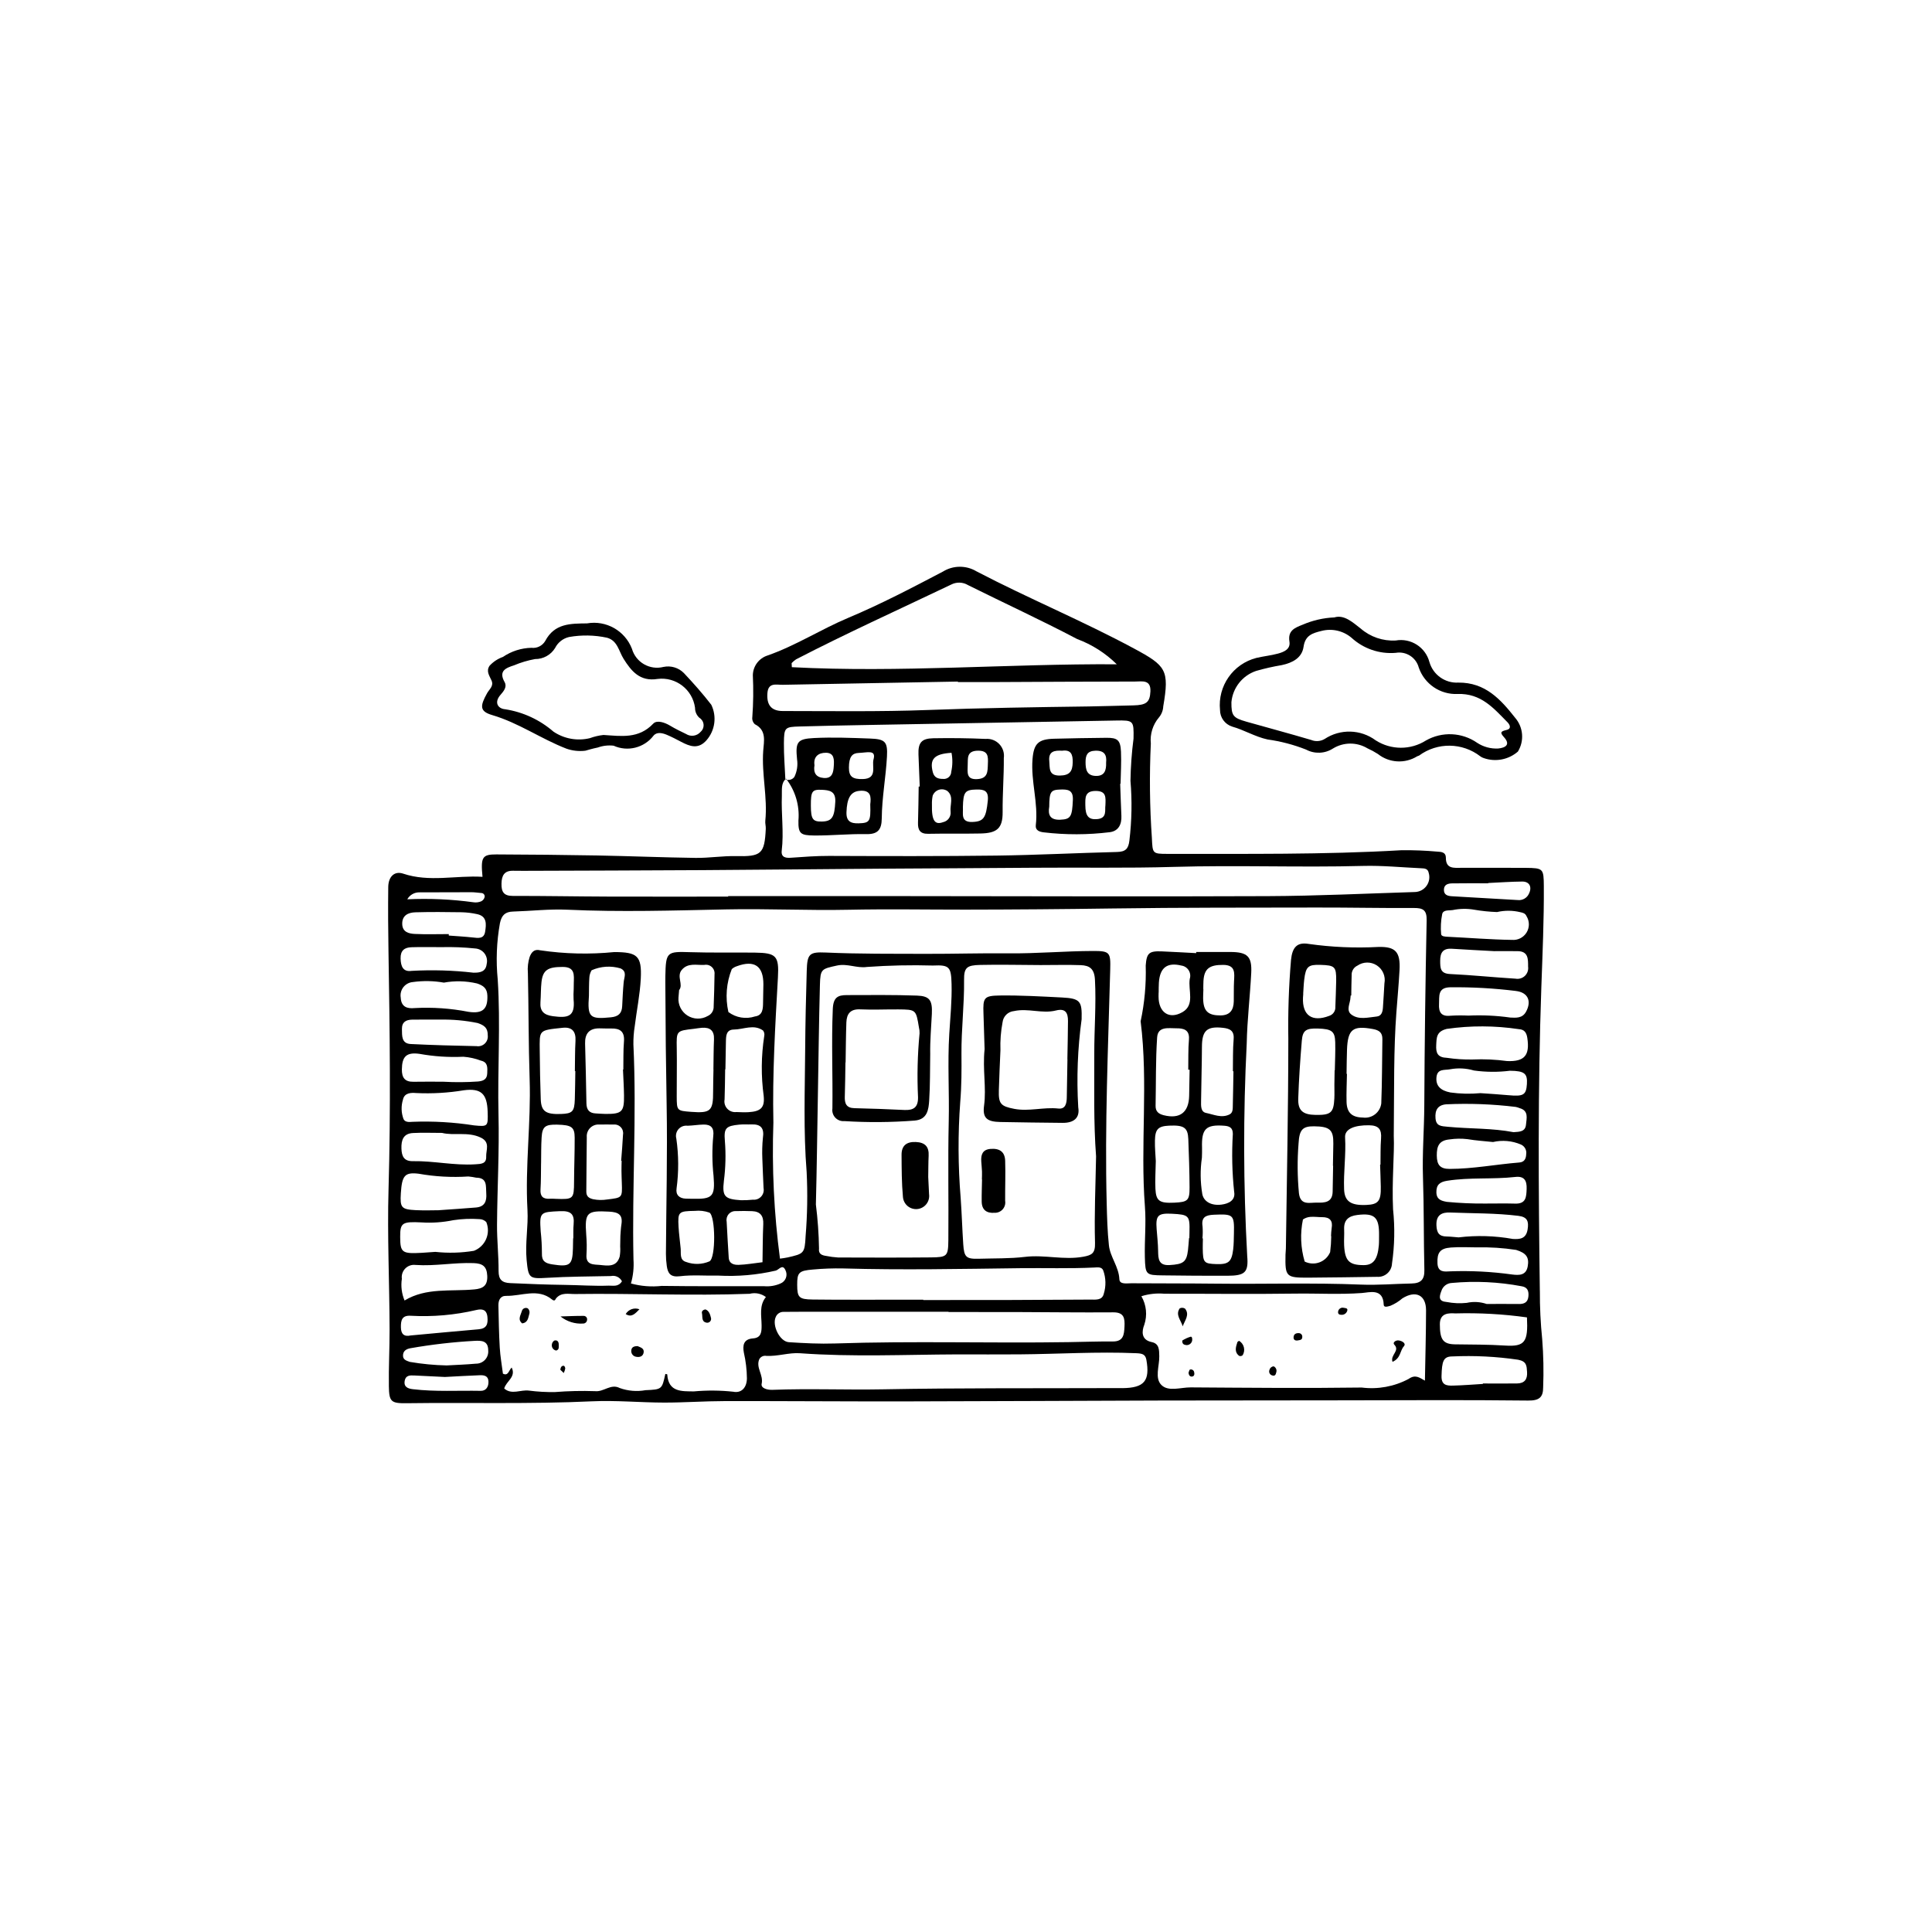 <?xml version="1.0" encoding="UTF-8"?>
<!-- Uploaded to: ICON Repo, www.svgrepo.com, Generator: ICON Repo Mixer Tools -->
<svg fill="#000000" width="800px" height="800px" version="1.1" viewBox="144 144 512 512" xmlns="http://www.w3.org/2000/svg">
 <g>
  <path d="m275.56 370.43c8.883 0.031 17.766 0.121 26.645 0.277 8.719 0.16 17.426 0.527 26.145 0.645 3.547 0.047 7.117-0.551 10.664-0.473 6.727 0.148 7.609-0.535 7.926-7.25 0.035-0.707-0.199-1.426-0.125-2.125 0.629-6.223-1.004-12.336-0.551-18.559 0.184-2.535 0.93-5.41-2.199-7.008h-0.008c-0.531-0.48-0.789-1.195-0.684-1.906 0.27-3.691 0.316-7.398 0.137-11.094 0.047-2.391 1.605-4.484 3.879-5.219 7.457-2.594 14.141-6.934 21.406-9.984 8.586-3.606 16.84-7.926 25.082-12.254 2.727-1.688 6.168-1.711 8.918-0.059 13.75 7.18 28.125 13.117 41.805 20.484 8.402 4.527 9.328 5.641 7.68 15.25l-0.004 0.004c-0.039 1.082-0.438 2.121-1.129 2.953-1.637 1.918-2.418 4.422-2.164 6.93-0.395 8.34-0.301 16.695 0.277 25.023 0.203 4.082 0.074 4.231 4.176 4.223 20.633-0.035 41.262 0.234 61.898-0.965v-0.004c3.199-0.039 6.394 0.086 9.582 0.371 1.105 0.047 2.262 0.184 2.254 1.605-0.012 3.051 2.164 2.684 4.098 2.688 5.699 0.012 11.398-0.043 17.094 0.012 4.613 0.043 4.738 0.195 4.769 4.856 0.055 8.895-0.34 17.781-0.656 26.676-0.953 26.867-0.762 53.727-0.402 80.582l0.008-0.004c-0.023 4.262 0.184 8.523 0.617 12.766 0.336 4.254 0.422 8.527 0.254 12.793 0.004 2.602-1.012 3.531-3.961 3.5-16.695-0.195-33.402-0.074-50.105-0.059-15.664 0.016-31.328 0.031-46.992 0.051-22.785 0.062-45.574 0.195-68.359 0.23-15.836 0.023-31.672-0.105-47.512-0.082-5.336 0.008-10.676 0.402-16.012 0.395-6.391-0.008-12.785-0.633-19.16-0.336-16.383 0.766-32.75 0.285-49.121 0.504-4.144 0.055-4.613-0.43-4.676-4.539-0.074-4.973 0.199-9.957 0.191-14.934-0.027-12.43-0.637-24.84-0.277-37.285 0.605-20.992 0.332-41.973-0.016-62.953-0.094-5.695-0.133-11.395-0.062-17.09 0.035-2.797 1.684-4.305 3.949-3.543 6.945 2.336 13.988 0.414 21.031 0.844-0.5-5.231-0.074-5.949 3.691-5.938zm75.641-15.582c-0.191 4.863 0.559 9.711-0.035 14.582-0.23 1.887 1.242 1.965 2.438 1.879 3.375-0.238 6.734-0.496 10.125-0.484 14.777 0.055 29.555 0.102 44.332-0.086 10.652-0.137 21.305-0.695 31.961-0.957 2.219-0.055 3.035-0.797 3.285-3.07 0.629-5.242 0.723-10.531 0.281-15.793 0.059-3.734 0.328-7.461 0.809-11.168 0.094-4.793 0-4.891-4.613-4.805-21.719 0.395-43.438 0.785-65.156 1.168-6.231 0.113-12.465 0.234-18.695 0.41-3.949 0.109-4.148 0.258-4.188 4.402-0.031 3.195 0.246 6.391 0.383 9.586l0.168-0.156c-1.375 1.266-1.031 2.902-1.098 4.492zm-45.277 127.32c-5.66 0.125-11.328 0.117-16.977 0.469-4.68 0.289-4.926 0.105-5.387-4.734-0.426-4.453 0.473-8.871 0.223-13.297-0.652-11.527 0.961-23.059 0.578-34.562-0.312-9.41-0.254-18.824-0.465-28.234h-0.004c-0.121-1.422 0.039-2.856 0.473-4.215 0.473-1.234 1.203-2.164 2.812-1.754 6.5 0.961 13.09 1.117 19.629 0.465 6.019 0.031 7.316 0.926 7.008 7.035-0.215 4.231-1.086 8.438-1.609 12.66-0.254 1.578-0.367 3.176-0.348 4.777 0.906 18.98-0.391 38.004 0.02 56.992 0.148 2.144-0.078 4.297-0.672 6.363 2.652 0.727 5.418 0.945 8.152 0.645 9.082 0.129 18.168 0.062 27.254 0.082v0.004c1.426 0.109 2.859-0.133 4.176-0.703 0.684-0.258 1.227-0.801 1.484-1.488 0.258-0.688 0.207-1.453-0.137-2.098-0.758-1.656-1.66-0.129-2.527 0.145-5.008 1.164-10.152 1.609-15.285 1.324-3.383 0.082-6.797-0.242-10.141 0.172-2.504 0.309-3.203-0.766-3.481-2.746-0.148-1.055-0.223-2.117-0.223-3.184 0.078-13.18 0.422-26.363 0.188-39.531-0.184-10.285-0.297-20.574-0.336-30.859-0.004-1.07-0.023-2.137-0.004-3.207 0.129-6.438 0.375-6.555 6.609-6.352 5.691 0.188 11.402 0.043 17.102 0.117 5.703 0.074 6.441 0.875 6.121 6.586-0.719 12.793-1.48 25.598-1.203 38.387h0.004c-0.426 12.066 0.156 24.152 1.742 36.125 0.617-0.094 1.309-0.156 1.98-0.309 4.348-0.988 4.57-1.043 4.809-5.566h-0.004c0.473-5.68 0.566-11.379 0.285-17.07-0.875-10.844-0.465-21.691-0.391-32.543 0.047-6.922 0.211-13.848 0.414-20.77 0.129-4.477 0.656-5.055 5-4.863 8.879 0.395 17.785 0.316 26.656 0.348 7.238 0.023 14.555-0.211 21.809-0.133 7.473 0.078 14.902-0.602 22.348-0.625 4.527-0.012 4.734 0.348 4.613 4.934-0.551 20.641-1.461 41.281-0.934 61.918 0.094 3.727 0.191 7.465 0.59 11.164 0.336 3.121 2.625 5.644 2.769 8.969 0.066 1.465 1.992 1.066 3.188 1.074 7.484 0.051 14.969 0.02 22.449 0.105 12.812 0.148 25.633-0.277 38.445 0.25 4.375 0.18 8.883-0.211 13.328-0.293 2.508-0.047 3.481-1.062 3.418-3.586-0.195-8.168-0.094-16.34-0.367-24.512-0.215-6.312 0.316-12.719 0.348-19.094 0.082-16.352 0.293-32.707 0.625-49.059 0.055-2.699-0.934-3.277-3.371-3.262-8.535 0.051-17.066-0.137-25.605-0.121-18.137 0.031-36.273-0.008-54.41 0.25-12.977 0.188-25.949 0.289-38.922 0.305-10.293 0.004-20.605-0.18-30.898 0.035-10.828 0.227-21.629-0.324-32.465-0.094-13.992 0.297-28.027 0.73-42.027 0.082-4.777-0.223-9.602 0.348-14.406 0.488-2.09 0.062-3.031 0.938-3.488 3.094v-0.004c-0.879 4.918-1.078 9.934-0.586 14.906 0.781 11.922-0.074 23.859 0.207 35.781 0.23 9.727-0.32 19.48-0.391 29.223-0.027 4.086 0.434 8.164 0.414 12.25-0.012 2.312 0.93 3.125 3.094 3.219 4.793 0.215 9.609 0.41 14.379 0.469 3.891 0.047 7.793 0.344 11.695 0.199 1.172-0.043 2.535 0.414 3.523-1.148l0.008 0.004c-0.539-1.074-1.734-1.648-2.906-1.398zm128.07-58.867c-0.02-6.531 0.531-13.074 0.18-19.648-0.156-2.957-1.449-3.793-3.781-3.879-3.547-0.133-7.106-0.012-10.656-0.023-5.324-0.016-10.652-0.156-15.977-0.035-3.539 0.078-4.312 0.688-4.273 4.008 0.078 6.539-0.742 13.043-0.691 19.598 0.035 4.18 0.035 8.465-0.32 12.691v-0.008c-0.629 8.488-0.59 17.016 0.113 25.5 0.293 4.066 0.406 8.148 0.68 12.219 0.23 3.394 0.723 3.961 4.129 3.856 4.086-0.125 8.23-0.016 12.25-0.496 5.199-0.625 10.262 0.906 15.426-0.035 2.297-0.418 3.191-0.914 3.117-3.668-0.215-7.633 0.145-15.289 0.281-22.934-0.68-9.043-0.449-18.105-0.477-27.145zm-50.613-41.824c32.223 0.016 64.441 0.148 96.664 0.008 12.969-0.055 25.941-0.688 38.914-1.09h0.004c1.219-0.031 2.356-0.633 3.074-1.621 0.719-0.988 0.938-2.254 0.59-3.426-0.219-1.18-1.094-1.211-1.969-1.25-5.152-0.234-10.309-0.758-15.457-0.621-16.727 0.445-33.441-0.238-50.152 0.258-12.434 0.371-24.84 0.121-37.258 0.227-13.531 0.117-27.062 0.152-40.594 0.25-15.672 0.113-31.348 0.285-47.02 0.379-15.844 0.098-31.688 0.129-47.531 0.188-0.891 0.004-1.781-0.004-2.672-0.02-2.34-0.043-3.027 1.273-3.074 3.398-0.047 2.16 0.578 3.273 2.981 3.269 8.371-0.016 16.738 0.148 25.109 0.176 10.66 0.035 21.32 0.008 31.98 0.008l0.004-0.141c15.469 0.008 30.938 0.008 46.406 0.008zm-23.164 81.738c0.488 3.871 0.766 7.766 0.832 11.664-0.191 1.445 0.766 1.793 1.898 1.957h-0.004c1.043 0.211 2.102 0.348 3.16 0.414 8.176 0.027 16.355 0.055 24.535-0.023 4.348-0.043 4.641-0.273 4.684-4.543 0.098-10.492-0.137-20.984 0.102-31.477 0.176-7.746-0.336-15.465 0.145-23.246 0.27-4.363 0.723-8.809 0.605-13.223-0.117-4.457-0.555-5.066-4.867-4.863v0.004c-5.856-0.168-11.711-0.043-17.551 0.375-2.68 0.395-5.191-0.977-7.941-0.375-4.117 0.902-4.414 0.906-4.527 5.125-0.266 9.969-0.375 19.938-0.551 29.906-0.164 9.438-0.277 18.871-0.52 28.305zm161.7 28.039c0.008-4.039-2.711-5.402-6.273-3.176-0.945 0.816-2.012 1.48-3.16 1.961-0.617 0.156-1.762 0.609-1.789-0.301-0.141-4.441-3.805-3.215-5.824-3.07-5.883 0.426-11.734 0.07-17.594 0.152-11.543 0.164-23.086 0.016-34.629 0.035l-0.004 0.004c-2.078-0.195-4.176 0.027-6.168 0.656 1.336 2.297 1.613 5.055 0.766 7.574-0.633 1.574-0.945 3.981 1.969 4.574 2.004 0.41 1.977 2.039 2.008 3.758 0.043 2.609-1.293 5.856 0.617 7.668 1.875 1.773 5.098 0.566 7.719 0.582 15.102 0.098 30.207 0.25 45.312 0.039h-0.004c4.285 0.543 8.629-0.254 12.441-2.285 1.781-1.25 2.824-0.367 4.312 0.457 0.109-6.211 0.289-12.422 0.301-18.629zm-201.09 16.969c0.285 4.742 3.84 4.477 7.109 4.512v-0.004c3.453-0.309 6.926-0.281 10.375 0.09 2.121 0.434 3.574-1.016 3.629-3.5v-0.004c-0.023-2.297-0.293-4.59-0.805-6.832-0.348-1.848-0.18-3.606 2.418-3.793 2.211-0.16 2.293-1.742 2.277-3.473-0.023-2.59-0.691-5.258 1.141-7.484l0.004-0.004c-1.223-0.926-2.805-1.246-4.293-0.863-15.445 0.574-30.871-0.148-46.309 0.062-1.723 0.023-3.578-0.516-5 1.133-0.172 0.199-0.285 0.973-1.102 0.305-3.723-3.051-8.059-0.867-12.129-0.949-1.59-0.031-2.086 1.207-2.059 2.57 0.078 3.727 0.141 7.453 0.359 11.168 0.133 2.281 0.543 4.539 0.836 6.879 1.43 0.703 1.52-0.844 2.32-1.629 1.234 2.527-1.453 3.594-1.977 5.562 1.984 1.758 4.391 0.254 6.551 0.555 2.289 0.297 4.598 0.426 6.906 0.387 3.531-0.281 7.074-0.359 10.613-0.238 2.356 0.254 4.152-2.07 6.566-0.82 2.184 0.777 4.531 0.973 6.812 0.559 4.359-0.184 4.359-0.219 5.254-4.301 0.172 0.039 0.496 0.062 0.5 0.113zm119.13-188.18c-2.984-2.945-6.562-5.227-10.496-6.688-9.512-5.004-19.293-9.504-28.922-14.293-1.367-0.828-3.066-0.879-4.484-0.137-13.723 6.555-27.578 12.816-41.094 19.809h0.004c-0.43 0.285-0.824 0.621-1.176 0.996l0.055 1.082c28.645 1.508 57.332-0.938 86.113-0.77zm-83.926 182.58c-2.938-0.215-5.945 0.867-8.969 0.699v-0.004c-0.734-0.125-1.465 0.223-1.836 0.867-0.992 2.246 1.148 4.156 0.621 6.535-0.258 1.156 1.461 1.656 2.844 1.602 9.754-0.375 19.5 0.047 29.258-0.137 20.297-0.383 40.598-0.246 60.895-0.324 0.891-0.004 1.781 0.02 2.672 0.008 5.731-0.07 7.281-1.922 6.285-7.519-0.27-1.508-1.191-1.668-2.672-1.734-10.312-0.449-20.625 0.223-30.934 0.305-5.516 0.043-11.035 0.008-16.551 0.008-13.871 0.055-27.754 0.707-41.613-0.305zm0.992-10.996c-1.777 0-3.559 0.023-5.336 0.031-0.914-0.039-1.754 0.504-2.102 1.348-1.047 2.223 1.059 6.531 3.465 6.688 4.07 0.266 8.164 0.477 12.242 0.34 20.633-0.699 41.246-0.035 61.871-0.355 3.91-0.062 7.82-0.203 11.727-0.172 2.875 0.023 3.004-1.852 3.109-3.926 0.109-2.168-0.062-3.816-2.965-3.797-8.707 0.066-17.41-0.051-26.117-0.078-5.852-0.02-11.699-0.004-17.551-0.004v-0.074h-38.344zm-5.613-166.15c-1.633 0.031-3.789-0.691-4.031 2.141-0.27 3.141 0.973 4.812 4.07 4.812 12.82 0.004 25.645 0.211 38.457-0.273 14.23-0.539 28.453-0.75 42.68-0.941 3.914-0.055 7.824-0.203 11.738-0.281 3.496-0.07 4.418-0.836 4.547-3.711 0.145-3.207-2.258-2.609-4.062-2.609-12.633 0.008-25.266 0.09-37.898 0.145-3.023 0.012-6.047 0-9.07 0l0.004-0.137c-15.477 0.281-30.953 0.566-46.434 0.855zm59.125 163.04c7.453-0.02 14.91-0.055 22.363-0.113 1.395-0.012 3.16 0.289 3.606-1.512 0.641-2.043 0.586-4.242-0.152-6.25-0.414-0.961-1.508-0.777-2.371-0.734-6.559 0.32-13.113 0.098-19.664 0.176-15.641 0.195-31.277 0.516-46.906 0.066h0.004c-2.664-0.051-5.332 0.043-7.988 0.289-3.742 0.309-4.176 0.809-4.164 4.055 0.012 3.324 0.445 3.848 4.09 3.894 7.098 0.086 14.203 0.043 21.301 0.051 2.672 0.004 5.344 0.004 8.016 0l-0.004 0.086c7.293-0.004 14.582 0.012 21.871-0.008zm-101.18-68.508c0.215-2.602-1.004-3.508-3.383-3.445-1.055 0.027-2.109-0.035-3.164-0.039-2.688-0.004-3.82 1.434-3.754 4.016 0.133 5.281 0.281 10.562 0.355 15.848 0.023 1.73 0.77 2.609 2.484 2.684 0.883 0.039 1.762 0.129 2.644 0.133 4.277 0.02 4.891-0.582 4.832-4.894-0.031-2.293-0.18-4.582-0.273-6.875l0.094-0.004c0.043-2.477-0.039-4.961 0.164-7.422zm26.664 15.371c-0.164 0.887 0.105 1.797 0.723 2.453 0.617 0.656 1.512 0.98 2.406 0.871 1.066 0.039 2.137 0.098 3.203 0.035 3.227-0.195 4.352-1.176 4.035-4.273h0.004c-0.723-5.285-0.676-10.645 0.141-15.918 0.113-0.508 0-1.039-0.316-1.453-2.461-1.742-5.144-0.289-7.734-0.254-2.004 0.027-2.07 1.605-2.106 3.07-0.059 2.488-0.09 4.981-0.133 7.469h-0.07c-0.047 2.664-0.051 5.332-0.152 8zm-39.508-15.543c0.137-2.508-0.93-3.727-3.418-3.461-6.43 0.684-6.102 0.543-6.055 6.141 0.035 4.266 0.109 8.531 0.266 12.789 0.117 3.219 1.336 4.051 5.336 3.914 3.066-0.105 3.586-0.629 3.691-3.894 0.082-2.492 0.094-4.984 0.137-7.481h-0.121c0.047-2.668 0.016-5.34 0.164-8.008zm36.703-0.398c0.098-2.309-1.023-3.223-3.207-3.066-0.707 0.051-1.406 0.191-2.113 0.273-4.691 0.535-4.629 0.531-4.547 5.164 0.074 4.25-0.023 8.504-0.008 12.754 0.016 3.789 0.047 3.801 3.809 4.09 5.188 0.395 5.859-0.238 5.836-5.387-0.008-1.949 0.062-3.902 0.094-5.852h-0.016c0.043-2.66 0.039-5.32 0.152-7.977zm210.15 5.754c4.684 0.199 6.074-1.535 5.391-6.117-0.215-1.449-0.801-2.281-2.301-2.34l0.004-0.004c-6.312-0.945-12.727-0.969-19.043-0.066-2.785 0.688-2.699 2.32-2.805 4.301-0.109 2.059 0.348 3.285 2.852 3.371 2.258 0.34 4.539 0.484 6.824 0.438 3.031-0.137 6.07 0.004 9.078 0.414zm-273.22 38.809c2.316-0.195 2.879-1.68 2.719-3.738-0.145-1.898 0.355-4.129-2.66-4.168v0.004c-0.688-0.148-1.387-0.254-2.086-0.32-4.414 0.289-8.844 0.039-13.195-0.734-3.695-0.445-4.398 0.543-4.695 5.191-0.242 3.801 0.129 4.277 3.981 4.469 2.297 0.113 4.609 0.02 5.988 0.02 3.938-0.281 6.945-0.469 9.949-0.723zm76.031-18.426c0.395-2.578-0.508-3.695-3.062-3.594-1.066 0.043-2.141-0.051-3.199 0.055-3.508 0.344-4.113 0.895-3.816 4.305 0.285 3.519 0.199 7.055-0.254 10.555-0.512 4.231 0.23 4.891 4.519 5.176h-0.004c1.066 0.016 2.133-0.031 3.191-0.141 0.816 0.078 1.621-0.23 2.172-0.84 0.555-0.609 0.785-1.441 0.629-2.246-0.125-2.481-0.211-4.965-0.324-7.781-0.082-1.828-0.031-3.664 0.145-5.484zm-76.582 29.902c1.457-0.562 2.621-1.688 3.238-3.121 0.617-1.434 0.629-3.055 0.039-4.496-0.484-0.496-1.152-0.777-1.848-0.781-2.297-0.16-4.609-0.066-6.887 0.281-2.777 0.574-5.621 0.773-8.449 0.59-5.109-0.254-5.652 0.113-5.637 3.824 0.016 4.184 0.477 4.527 5.754 4.234 1.242-0.07 2.481-0.172 3.574-0.25h-0.004c3.402 0.371 6.844 0.277 10.219-0.281zm-2.648-42.543v-0.004c-4.184 0.695-8.426 0.941-12.66 0.738-1.258-0.102-3.078-0.129-3.492 1.715h0.004c-0.531 1.691-0.484 3.512 0.137 5.176 0.406 0.875 1.5 0.816 2.371 0.734 5.469-0.211 10.941 0.105 16.352 0.949 3.672 0.367 3.688 0.254 3.574-3.613-0.141-4.699-1.668-6.297-6.285-5.699zm42.156 11.781v-0.004c0.133-0.711-0.078-1.445-0.574-1.977-0.492-0.531-1.207-0.793-1.93-0.715-1.242-0.02-2.484-0.031-3.727 0-0.91-0.086-1.809 0.238-2.461 0.879-0.648 0.645-0.98 1.539-0.906 2.449-0.086 4.793-0.055 9.582-0.125 14.375-0.02 1.332 0.668 1.82 1.832 2.09h0.004c1.211 0.242 2.457 0.262 3.676 0.066 4.027-0.484 4.031-0.434 3.894-4.398-0.035-1.062-0.082-2.125-0.09-3.191-0.008-0.887 0.027-1.773 0.043-2.664l-0.125-0.004c0.168-2.305 0.379-4.606 0.488-6.91zm14.195 14.258c-0.262 1.684 0.734 2.629 2.469 2.684 0.531 0.016 1.062 0.02 1.594 0.031 5.481 0.137 6.191-0.527 5.738-6.051v-0.004c-0.383-3.519-0.41-7.066-0.074-10.594 0.25-2.062-0.543-3.055-2.555-3.019-1.41 0.023-2.82 0.273-4.231 0.312v0.004c-0.906-0.129-1.816 0.207-2.422 0.891-0.605 0.688-0.824 1.633-0.582 2.516 0.633 4.383 0.656 8.836 0.062 13.227zm206.43 33.098c-1.688-0.094-4.156-0.207-4.152 2.859 0.008 4.012 0.793 5.289 4.016 5.336 4.418 0.062 8.82 0.035 13.242 0.32 5.324 0.344 6.144-0.965 5.828-7.457l0.004-0.004c-6.273-0.879-12.605-1.23-18.938-1.059zm-276.32-87.816c-0.992 0.082-1.906 0.578-2.516 1.363-0.609 0.789-0.863 1.797-0.691 2.781 0.121 2.516 1.785 2.934 3.648 2.754h-0.004c4.793-0.262 9.598 0.07 14.305 0.992 3.856 0.578 5.117-0.824 5.012-4.262-0.059-1.965-1.059-2.707-2.785-3.269v0.004c-2.871-0.668-5.848-0.742-8.746-0.211-2.715-0.484-5.492-0.535-8.223-0.152zm0.035 40.008c-2.535 0.141-3.129 1.832-3.059 4.102 0.066 2.098 0.695 3.398 3.043 3.356 5.512-0.094 10.926 1.184 16.469 0.836 1.586-0.098 3.035-0.102 2.949-2.055-0.074-1.734 1.152-3.801-1.461-5.039-3.41-1.617-7.047-0.43-10.246-1.23-2.723 0-5.215-0.105-7.695 0.031zm290.79-30.598c1.512 0.062 3.211 0.246 4.195-1.57 1.504-2.777 0.52-5.102-2.719-5.477v-0.004c-5.766-0.711-11.574-1.035-17.387-0.973-3.387 0.059-2.852 2.394-2.965 4.457-0.117 2.148 0.594 3.344 3.027 3.078 1.586-0.098 3.18-0.105 4.769-0.031 3.699-0.172 7.41 0 11.078 0.516zm-274.56 72.047c2.285-0.211 3.574-0.953 3.453-3.606-0.117-2.535-1.266-3.281-3.621-3.367-5.129-0.191-10.219 0.844-15.367 0.488-1.008-0.133-2.016 0.211-2.731 0.934s-1.051 1.734-0.91 2.738c-0.297 1.945-0.047 3.934 0.715 5.746 5.738-3.469 12.195-2.352 18.461-2.934zm17.566-26.477c-0.117 1.883 0.727 2.555 2.481 2.449v-0.004c0.531-0.02 1.062-0.008 1.594 0.027 4.644 0.184 4.797 0.016 4.816-4.559 0.02-3.891 0.18-7.781 0.164-11.672-0.012-2.793-0.832-3.336-4.609-3.43-3.188-0.078-3.969 0.5-4.152 3.379-0.145 2.297-0.102 4.602-0.141 6.902l-0.008 0.004c-0.039 2.301 0 4.606-0.145 6.898zm247.51-74.141c-1.922-0.34-3.891-0.312-5.801 0.09-1.027 0.16-2.481-0.141-2.762 1.078h0.004c-0.348 1.738-0.438 3.512-0.277 5.277 0.043 0.66 1.078 0.68 1.801 0.719 5.652 0.277 11.301 0.738 16.961 0.824v-0.004c1.555 0.141 3.055-0.613 3.875-1.941 0.82-1.328 0.82-3.004-0.004-4.332-0.344-0.781-0.953-0.914-1.633-1.062-2.031-0.496-4.148-0.508-6.188-0.039-2.004-0.07-4-0.273-5.977-0.609zm11.23 125.54c2.012-0.012 2.84-1.07 2.707-3.051-0.109-1.621-0.098-2.809-2.387-3.242h-0.004c-5.766-0.848-11.598-1.137-17.418-0.871-2.379 0.008-2.754 1.25-2.859 5.195-0.066 2.426 1.367 2.574 3.016 2.535 2.648-0.062 5.293-0.285 7.938-0.441l0.008-0.121c3 0.004 6 0.02 8.996-0.004zm-13.082-64.746c-1.578-0.184-3.172-0.164-4.746 0.07-2.801 0.258-3.414 1.785-3.387 4.301 0.027 2.461 0.895 3.519 3.406 3.516 6.199-0.012 12.305-1.207 18.461-1.699 1.305-0.105 1.785-0.957 1.824-2.176v-0.004c0.184-1.078-0.395-2.144-1.398-2.586-2.332-0.996-4.918-1.23-7.391-0.664-2.203-0.234-4.508-0.375-6.769-0.758zm-4.129-50.457c-2.324-0.152-3.113 0.984-3.106 3.176 0.008 1.906 0 3.394 2.606 3.519 5.797 0.277 11.574 0.875 17.371 1.234h-0.004c0.902 0.164 1.824-0.117 2.484-0.75 0.656-0.637 0.969-1.551 0.84-2.457 0-2 0.07-4.055-2.769-4.086-1.941-0.023-3.883-0.004-6.246-0.004-3.449-0.191-7.316-0.383-11.176-0.633zm-0.312 79.18c-2.867 0.223-3.641 1.379-3.512 4.191 0.113 2.453 1.867 2.191 3.418 2.117v-0.004c5.469-0.195 10.941 0.086 16.363 0.84 1.867 0.234 3.691 0.262 4.129-2.125 0.438-2.402-0.359-3.547-3.043-4.383v-0.004c-3.445-0.531-6.934-0.758-10.418-0.676-1.996 0-4.477-0.148-6.938 0.039zm19.949-32.586c0.152-1.68 0.766-3.688-1.711-4.363v-0.004c-0.328-0.133-0.664-0.238-1.012-0.312-6.109-0.746-12.27-0.977-18.418-0.691-2.293 0.188-3.004 1.594-2.844 3.672 0.164 2.137 1.484 2.109 3.297 2.285 5.816 0.562 11.711 0.328 17.379 1.426 1.527-0.105 3.133-0.066 3.309-2.016zm-3.512 30.309c1.852 0.113 3.527-0.004 3.934-2.5 0.352-2.156-0.043-3.328-2.453-3.625-5.988-0.742-12.027-0.637-18.043-0.879-2.141-0.086-3.769 0.559-3.664 3.383 0.078 2.008 0.711 2.953 2.711 2.973 0.887 0.008 1.773 0.125 3.176 0.234l0.004-0.004c4.773-0.57 9.605-0.43 14.336 0.418zm-274.25-41.723c1.398-0.133 2.426-0.531 2.477-2.164 0.043-1.438 0.254-2.93-1.668-3.367h-0.004c-1.492-0.57-3.059-0.914-4.648-1.031-3.898 0.184-7.801-0.074-11.641-0.766-3.519-0.492-4.621 0.781-4.66 4.113-0.023 2.18 0.77 3.332 3.074 3.285 2.668-0.055 5.34-0.012 8.008-0.012v0.004c3.019 0.168 6.047 0.148 9.062-0.062zm274.91 32.359c2.875 0.078 2.941-1.762 3.019-3.887 0.086-2.219-0.629-3.445-2.984-3.18-6.012 0.68-12.07 0.055-18.082 1.012-1.902 0.301-2.898 1.043-2.852 3.074 0.043 1.91 1.312 2.254 2.785 2.519h-0.004c3.363 0.324 6.738 0.469 10.117 0.445 2.668 0 5.336-0.059 8 0.016zm-1.789-28.73c3.938 0.375 4.691-0.055 4.879-2.945 0.18-2.766-0.59-3.504-4.477-3.535l-0.004-0.004c-3.172 0.398-6.383 0.375-9.551-0.062-2.051-0.605-4.219-0.715-6.32-0.324-1.5 0.293-3.41-0.234-3.621 2.164-0.195 2.219 1.086 3.477 3.668 3.977v0.004c2.648 0.367 5.332 0.43 7.996 0.18 2.477 0.18 4.957 0.312 7.426 0.547zm-290.55-20.023c-1.613 0.027-2.731 0.625-2.699 2.512 0.031 1.801-0.129 3.824 2.34 3.949 5.793 0.289 11.598 0.445 17.398 0.559v-0.004c0.809 0.141 1.633-0.113 2.223-0.676 0.594-0.566 0.883-1.379 0.781-2.191 0.023-1.961-0.91-2.644-2.656-3.246-3.25-0.668-6.566-0.977-9.887-0.914-2.902 0-5.199-0.027-7.5 0.012zm-0.195-19.188c-1.805 0.059-2.906 0.84-2.859 2.957 0.047 2.098 0.637 3.648 2.965 3.301 5.449-0.301 10.914-0.141 16.34 0.484 1.719 0.031 3.273-0.223 3.508-2.301 0.234-0.957 0.031-1.969-0.551-2.766-0.586-0.793-1.492-1.285-2.477-1.348-2.984-0.309-5.984-0.426-8.984-0.352-2.648 0-5.297-0.062-7.941 0.023zm16.234-2.59c1.461 0.16 3.008 0.445 3.312-1.543 0.297-1.93 0.543-4.066-2.109-4.637-1.375-0.305-2.777-0.473-4.184-0.504-4.062-0.062-8.129-0.102-12.191 0.016-1.891 0.055-3.559 0.797-3.488 3.137 0.066 2.106 1.754 2.523 3.344 2.598 2.992 0.141 5.996 0.039 8.996 0.039l-0.008 0.387c2.113 0.164 4.227 0.273 6.328 0.508zm39.426 76.051c0.418-2.625-0.832-3.266-3.266-3.394-5.887-0.32-6.496 0.199-6.059 6.129 0.152 1.758 0.176 3.527 0.066 5.289-0.223 2.848 2.066 2.555 3.582 2.711 1.988 0.207 4.434 0.645 5.223-2.238v0.004c0.148-0.875 0.191-1.766 0.129-2.652 0.023-0.887 0.031-1.773 0.051-2.824 0.078-0.902 0.105-1.973 0.273-3.023zm15.121-60.156h0.004c-0.16 1.922 0.758 3.769 2.387 4.805 1.625 1.031 3.691 1.074 5.359 0.113 1.008-0.441 1.633-1.461 1.578-2.559 0.102-2.832 0.199-5.668 0.227-8.5 0.078-0.723-0.191-1.441-0.73-1.93-0.539-0.492-1.277-0.695-1.988-0.551-2.059 0.102-4.367-0.629-5.988 1.352-1.41 1.723 0.52 3.883-0.68 5.328-0.078 0.883-0.133 1.41-0.164 1.941zm22.504-3.473c0.012-4.867-2.387-6.516-7.019-4.809l-0.004 0.004c-0.5 0.156-0.961 0.418-1.352 0.77-1.441 3.613-1.758 7.578-0.898 11.375 2.016 1.516 4.644 1.949 7.043 1.168 2.086-0.277 2.129-2.074 2.144-3.719 0.008-1.062 0.035-2.129 0.055-3.191 0.012-0.531 0.027-1.062 0.031-1.598zm-0.031 63.555c0.098-2.188-0.777-3.363-2.969-3.449-1.418-0.055-2.84-0.066-4.258-0.012v0.004c-0.73-0.055-1.441 0.234-1.926 0.781-0.488 0.547-0.688 1.285-0.551 2.004 0.16 3.18 0.344 6.359 0.547 9.535 0.105 1.668 1.434 1.957 2.656 1.918 1.926-0.059 3.844-0.406 6.297-0.695 0.062-3.402 0.051-6.746 0.203-10.086zm-22.453 0.668c0.105 1.926 0.387 3.84 0.562 5.766 0.125 1.352-0.336 3.055 1.422 3.578v-0.004c2.008 0.75 4.227 0.699 6.199-0.148 1.73-0.875 1.621-12.027-0.008-12.93l-0.004 0.004c-1.23-0.441-2.543-0.594-3.84-0.457-4.34 0.07-4.547 0.25-4.332 4.191zm222.68 20.492c1.434 0.016 2.391-0.422 2.543-2.027 0.133-1.43-0.238-2.43-1.801-2.68h-0.004c-6.102-1.152-12.336-1.445-18.52-0.871-1.266 0.062-2.356 0.906-2.734 2.113-0.637 1.613-0.754 2.769 1.41 2.934 1.742 0.336 3.527 0.414 5.293 0.23 1.758-0.391 3.586-0.289 5.289 0.289 2.844 0 5.684-0.023 8.523 0.008zm-276.37 15.812c0.914 0.012 1.793-0.363 2.41-1.031 0.621-0.672 0.926-1.574 0.84-2.484 0-2.594-1.77-2.629-3.648-2.531-5.672 0.312-11.32 0.965-16.918 1.945-1.184 0.203-2.043 0.75-2.012 2.031 0.027 1.086 1.039 1.316 1.84 1.609l0.004-0.004c3.207 0.551 6.453 0.859 9.707 0.93 2.461-0.141 5.125-0.219 7.777-0.465zm25.883-36.93c0.262-2.734-0.754-3.617-3.617-3.488-5.262 0.238-5.453 0.215-5.109 5.356v-0.004c0.211 1.93 0.32 3.863 0.324 5.805-0.086 2.078 0.871 2.656 2.754 2.949 4.641 0.715 5.359 0.246 5.469-4.262 0.02-0.883 0.031-1.766 0.047-2.648h0.055c0.02-1.238-0.039-2.481 0.078-3.707zm9.906-54.863c1.98-0.199 2.875-1.051 2.965-2.965 0.102-2.113 0.199-4.231 0.395-6.336 0.125-1.344 0.977-2.805-0.832-3.66h0.004c-2.535-0.754-5.254-0.578-7.668 0.496-0.363 0.602-0.57 1.285-0.602 1.988-0.109 1.586-0.082 3.176-0.109 4.766-0.43 5.738 0.215 6.277 5.848 5.711zm-35.094 82.68c2.148-0.184 2.535-1.371 2.348-3.262-0.203-2.027-1.434-2.199-2.953-1.848-5.703 1.34-11.566 1.852-17.414 1.523-2.285-0.129-2.586 1.195-2.566 3.016 0.02 1.816 0.805 2.594 2.59 2.207 6-0.551 11.996-1.121 17.996-1.637zm25.23-91.707c0.047-2.144 0.398-4.324-2.949-4.32-3.875 0-5.25 0.773-5.609 4.012-0.195 1.758-0.137 3.539-0.273 5.305-0.188 2.422 0.938 3.426 3.301 3.738 3.961 0.52 5.945 0.191 5.477-4.477v-0.004c-0.039-0.887-0.031-1.773 0.031-2.656 0.004-0.535 0.012-1.066 0.023-1.598zm232.82-26.465c-1.082 0.016-2.215 0.266-2.223 1.699-0.008 1.387 1.023 1.652 2.156 1.715 5.797 0.332 11.594 0.668 17.395 1.004h-0.004c1.281 0.156 2.508-0.555 3.008-1.738 0.844-1.746 0.109-3.184-1.816-3.164-3 0.027-6.004 0.246-9.008 0.383v0.082c-3.172 0-6.34-0.035-9.512 0.02zm-275.16 130.41c-1.086-0.051-2.184-0.035-2.457 1.355-0.332 1.707 0.859 2.133 2.156 2.285 5.969 0.711 11.984 0.32 17.98 0.434 1.441 0.027 2.141-1.129 2.047-2.574-0.09-1.414-1.172-1.602-2.258-1.562-3.004 0.109-6.004 0.293-9.277 0.461-2.551-0.125-5.371-0.266-8.191-0.398zm15.762-125.4c0.699 0.105 1.414 0.016 2.062-0.262 0.453-0.227 0.777-0.641 0.895-1.133 0.047-0.258-0.023-0.523-0.188-0.727-0.164-0.203-0.41-0.324-0.672-0.332-0.875-0.062-1.75-0.211-2.625-0.211-4.578-0.008-9.16 0.004-13.738 0.035-1.355-0.047-2.621 0.664-3.285 1.844 5.859-0.273 11.734-0.012 17.551 0.785z"/>
  <path d="m504.61 310.58c2.559 2.215 5.879 3.348 9.262 3.16 4.012-0.715 7.902 1.77 8.941 5.711 0.973 3.379 4.148 5.641 7.66 5.445 7.16-0.066 11.227 4.469 15.07 9.34 2.156 2.508 2.445 6.121 0.715 8.941-2.481 2.152-5.918 2.812-9.02 1.734-0.336-0.102-0.656-0.262-0.938-0.473-4.758-3.688-11.383-3.769-16.23-0.203-0.145 0.094-0.352 0.098-0.5 0.191-3.25 2.016-7.414 1.773-10.41-0.609-0.891-0.57-1.82-1.078-2.785-1.512-2.809-1.676-6.316-1.66-9.109 0.047-2.152 1.391-4.894 1.504-7.156 0.289-3.281-1.293-6.703-2.191-10.199-2.676-3.348-0.734-6.172-2.516-9.395-3.414l0.004-0.004c-1.914-0.609-3.207-2.387-3.203-4.394-0.641-6.356 3.461-12.219 9.648-13.801 1.902-0.449 3.863-0.637 5.742-1.152 1.559-0.426 3.332-1.164 3.008-3.156-0.48-2.938 1.41-3.668 3.477-4.488h0.004c2.664-1.152 5.523-1.812 8.426-1.938 2.574-0.793 4.82 1.27 6.988 2.961zm-30.309 24.672c5.719 1.613 11.461 3.156 17.16 4.84v-0.004c1.164 0.488 2.492 0.395 3.578-0.25 4.144-2.738 9.555-2.59 13.543 0.367 4.059 2.598 9.258 2.609 13.324 0.023 4.273-2.418 9.555-2.172 13.582 0.641 1.648 1.074 3.594 1.598 5.559 1.492 1.863-0.188 3.359-0.988 1.512-3.019-1.172-1.289-0.77-1.543 0.695-1.898 1.422-0.344 0.824-1.449 0.262-2.019-3.688-3.723-6.988-7.734-13.266-7.516l-0.004 0.004c-4.59 0.191-8.762-2.656-10.258-7-0.715-2.691-3.371-4.387-6.113-3.902-4.293 0.363-8.539-1.09-11.715-4-2.203-1.863-5.176-2.535-7.969-1.805-2.301 0.57-4.297 1.121-4.734 4.191-0.426 2.977-2.969 4.269-5.777 4.863-2.281 0.379-4.539 0.891-6.766 1.531-3.641 1.211-6.223 4.461-6.578 8.281-0.027 3.57 0.418 4.176 3.965 5.176z"/>
  <path d="m294.08 342.39c-6.699-2.59-12.602-6.812-19.617-8.879-3.375-0.992-3.293-2.367-1.379-5.805 0.586-1.055 1.805-1.887 1.195-3.324-0.539-1.277-1.547-2.477-0.527-3.969v0.004c0.973-1.051 2.188-1.852 3.535-2.328 2.227-1.516 4.848-2.352 7.539-2.414 1.477 0.184 2.918-0.531 3.668-1.816 2.473-4.68 6.684-4.602 11.07-4.656 5.062-0.883 10.047 1.934 11.906 6.727 1.027 3.606 4.738 5.738 8.367 4.809 1.969-0.41 4.008 0.211 5.414 1.645 2.535 2.691 4.992 5.473 7.258 8.395h-0.004c1.496 3.098 1 6.793-1.266 9.383-2.176 2.488-4.41 1.648-6.723 0.434-1.25-0.656-2.5-1.32-3.801-1.863-1.172-0.488-2.629-0.836-3.519 0.219-2.481 3.238-6.867 4.344-10.586 2.664-1.414-0.164-2.848 0-4.188 0.484-1.391 0.273-2.754 0.703-3.309 0.848h0.004c-1.699 0.203-3.426 0.016-5.039-0.555zm15.176-23.801c-1.277-2.027-1.598-4.828-4.402-5.59-3.309-0.711-6.719-0.773-10.051-0.184-1.605 0.371-2.961 1.438-3.699 2.914-1.129 1.84-3.141 2.953-5.301 2.93-1.926 0.348-3.805 0.91-5.606 1.668-2.215 0.711-4.121 1.504-2.465 4.453 0.672 1.195-0.172 2.332-1.062 3.328-1.773 1.988-0.797 3.703 1.246 3.859h-0.004c4.719 0.738 9.133 2.785 12.742 5.91 2.828 1.918 6.336 2.551 9.66 1.746 1.164-0.426 2.379-0.711 3.609-0.848 4.684 0.289 9.305 1.098 13.191-3 0.969-1.023 3.031-0.332 4.488 0.547 1.355 0.816 2.789 1.508 4.219 2.199l0.004 0.004c1.262 0.801 2.926 0.535 3.879-0.617 0.543-0.488 0.816-1.203 0.746-1.93-0.07-0.723-0.477-1.371-1.102-1.75-0.75-0.68-1.168-1.648-1.156-2.656-0.648-4.836-5.074-8.25-9.914-7.648-4.711 0.773-6.996-2.113-9.027-5.336z"/>
  <path d="m513.18 464.52c0.5 4.781 0.402 9.602-0.289 14.359-0.043 0.988-0.488 1.918-1.227 2.574-0.742 0.66-1.715 0.992-2.703 0.918-6.023 0.082-12.051 0.184-18.074 0.219-6.117 0.035-6.328-0.199-6.215-6.121 0.012-0.535 0.094-1.066 0.102-1.602 0.246-18.441 0.641-36.883 0.645-55.32l0.004 0.008c-0.121-7.07 0.117-14.137 0.711-21.18 0.34-3.352 1.621-4.742 4.648-4.234 6.125 0.871 12.32 1.141 18.496 0.809 4.566-0.129 5.875 1.332 5.613 6.141-0.203 3.731-0.555 7.453-0.832 11.176-0.746 9.949-0.566 19.906-0.695 32.746 0.223 4.574-0.543 12.027-0.184 19.508zm-12.328-28.473c0.082 2.84 1.457 4.066 4.301 4.113 1.145 0.164 2.309-0.137 3.227-0.84 0.922-0.699 1.523-1.738 1.672-2.887 0.219-5.676 0.207-11.355 0.293-17.035 0.027-1.727-0.832-2.387-2.523-2.695-5.297-0.969-6.652 0.035-6.852 5.492-0.078 2.129-0.082 4.262-0.117 6.391h0.102c-0.039 2.488-0.172 4.981-0.102 7.461zm-3.004-15.855c-0.078-2.887-0.93-3.504-4.539-3.617-3.18-0.102-4.086 0.453-4.316 3.227-0.426 5.098-0.77 10.207-0.945 15.312-0.109 3.195 1.215 4.293 4.582 4.348 4.047 0.066 4.797-0.57 4.984-4.344 0.062-1.242 0-2.488 0.012-3.731 0.012-1.242 0.043-2.488 0.062-3.731h0.051c0.047-2.488 0.176-4.981 0.109-7.465zm12.145 25.547c0.188-2.434-0.598-3.504-3.207-3.531-3.742-0.043-6.457 0.941-6.324 3.199 0.273 4.609-0.441 9.191-0.262 13.77 0.125 3.234 1.832 4.316 5.883 4.148 3.195-0.133 3.918-1.031 3.84-4.856-0.039-1.945-0.121-3.887-0.18-5.828l0.102-0.004c0.039-2.297-0.031-4.606 0.148-6.898zm-12.648 1.371c0.059-3.699-0.922-4.586-5.102-4.629-3.094-0.031-3.906 0.941-4.113 4.57-0.348 4.379-0.312 8.781 0.102 13.156 0.395 3.367 2.852 2.445 4.797 2.5 1.98 0.055 4.07-0.02 4.137-2.867 0.055-2.297 0.082-4.598 0.125-6.894h-0.047c0.035-1.945 0.066-3.891 0.102-5.836zm4.547-38.754c-0.055 1.539-1.277 3.391 0.258 4.527 1.965 1.457 4.441 0.73 6.703 0.504 1.273-0.125 1.574-1.273 1.641-2.41 0.129-2.137 0.293-4.269 0.395-6.406l0.004 0.004c0.348-1.84-0.445-3.711-2.016-4.734-1.566-1.027-3.598-1.004-5.141 0.055-1 0.461-1.609 1.488-1.535 2.586-0.066 1.781-0.07 3.562-0.102 5.34h-0.16c-0.02 0.18-0.043 0.359-0.047 0.535zm1.781 57.629c-2.297 0.289-3.566 1.332-3.461 3.781 0.062 1.41-0.07 2.828-0.004 4.238 0.195 4.152 1.34 5.277 5.231 5.266 2.488-0.008 3.644-1.516 3.969-5.246 0.074-0.879 0.039-1.766 0.055-2.648 0.062-4.832-1.195-5.965-5.789-5.391zm-14.367-57.602c-0.215 4.719 2.441 6.551 6.93 4.836h0.004c1.043-0.324 1.723-1.328 1.645-2.418 0.062-2.293 0.195-4.586 0.219-6.879 0.035-3.769-0.324-4.102-4.188-4.223-3.238-0.102-3.863 0.449-4.285 3.926-0.148 1.227-0.184 2.465-0.27 3.699h0.02c-0.027 0.355-0.059 0.707-0.074 1.059zm7.594 61.117c0.363-2.039-0.504-2.953-2.519-2.941-1.051 0.004-2.106-0.16-3.144-0.074h0.004c-0.699 0.055-1.371 0.293-1.949 0.691-0.766 3.695-0.609 7.527 0.461 11.148 1.223 0.609 2.641 0.688 3.922 0.211 1.281-0.473 2.309-1.461 2.832-2.719 0.176-1.398 0.27-2.805 0.289-4.211l-0.059-0.004c0.02-0.703 0.074-1.406 0.164-2.102z"/>
  <path d="m461.01 396.28c3.023 0 6.047-0.012 9.07 0.004 4.5 0.023 5.734 1.168 5.508 5.582-0.316 6.211-1.07 12.414-1.191 18.621-0.949 18.781-0.906 37.602 0.129 56.383 0.379 4.387-0.633 5.199-5.277 5.219-5.688 0.027-11.379-0.035-17.066-0.102-4.496-0.055-4.664-0.145-4.785-4.852-0.109-4.441 0.359-8.922 0.02-13.336-1.262-16.348 0.918-32.828-1.137-49.133h-0.004c1.043-4.859 1.492-9.824 1.348-14.793 0.242-3.324 0.883-3.891 4.336-3.746 3.016 0.125 6.023 0.305 9.039 0.461zm-1.93 23.199c0.227-2.656-1.539-2.988-3.336-2.969-1.98 0.023-4.891-0.633-5.094 2.422-0.402 6.023-0.285 12.074-0.406 18.113-0.031 1.527 0.816 2.164 2.168 2.504 4.254 1.059 6.629-0.73 6.727-5.141 0.051-2.309 0.082-4.621 0.121-6.93h-0.359c0.051-2.668-0.047-5.344 0.184-8zm11.848-0.125c0.191-2.246-1.066-2.773-2.797-2.969-4.305-0.48-5.586 0.738-5.606 5.016-0.02 4.797-0.176 9.598-0.227 14.395-0.012 1.227-0.133 2.848 1.324 3.144 2.019 0.41 4.102 1.449 6.223 0.391 0.914-0.457 0.844-1.508 0.863-2.379 0.078-3.023 0.113-6.043 0.168-9.066h-0.148c0.055-2.844-0.039-5.699 0.203-8.531zm-20.73 39.703c0.16 3.238 1.094 3.844 5.008 3.664 3.57-0.168 4.059-0.57 4.039-4.074-0.02-4.262-0.168-8.523-0.332-12.781-0.117-3.043-1.16-3.738-5.059-3.559-2.918 0.137-3.723 0.902-3.785 3.945-0.039 1.953 0.156 3.906 0.227 5.43-0.047 2.746-0.211 5.07-0.098 7.375zm12.41 1.309c0.344 2.031 2.356 3.211 5.094 2.867 1.945-0.246 3.731-1.152 3.371-3.34h-0.004c-0.547-5.109-0.668-10.258-0.355-15.387 0.004-1.613-0.828-2.07-2.269-2.176-4.875-0.359-6.062 0.805-5.891 5.856 0.031 0.883-0.023 1.77-0.039 2.652l-0.004 0.004c-0.461 3.16-0.426 6.371 0.098 9.523zm-3.387 10.176c0.113-4.398-0.129-4.656-4.644-4.887-3.707-0.191-4.336 0.449-4.055 4.078 0.148 1.926 0.367 3.848 0.391 5.777 0.027 2.102 0.117 3.906 3 3.746 3.699-0.207 4.543-0.805 4.918-3.977 0.125-1.051 0.18-2.106 0.27-3.156h0.09c0.012-0.527 0.016-1.055 0.031-1.582zm3.656-61.238c0.211 2.805 1.496 3.805 4.547 3.793 2.516-0.008 3.488-1.414 3.539-3.711 0.039-1.773-0.027-3.547 0.066-5.316 0.117-2.207 0.441-4.34-2.875-4.363-3.629-0.023-5.035 0.992-5.227 4.277-0.039 0.707-0.027 1.418-0.043 2.129h0.027c-0.016 1.066-0.117 2.141-0.039 3.195zm-0.137 65.527c0.051 3.781 0.301 4.059 3.629 4.168 3.188 0.102 4.027-0.586 4.434-3.859 0.172-1.398 0.164-2.82 0.199-4.234 0.125-5.047-0.152-5.215-5.305-4.992-2.184 0.094-3.383 0.645-3.008 3.098 0.078 1.055 0.07 2.117-0.027 3.172h0.121c-0.016 0.883-0.055 1.766-0.043 2.648zm-11.711-66.703c0 4.109 2.754 6.176 6.367 4.078 3.32-1.926 1.426-5.793 1.902-8.785 0.246-0.773 0.141-1.613-0.293-2.297-0.434-0.684-1.148-1.141-1.953-1.246-3.711-0.895-5.668 0.52-5.938 4.512-0.059 0.887-0.039 1.781-0.055 2.668h-0.02c0 0.359-0.012 0.715-0.012 1.07z"/>
  <path d="m404.63 412.56c-0.148-4.133 0.109-4.688 4.305-4.742 5.504-0.07 11.008 0.25 16.504 0.527 4.902 0.246 5.32 1.031 5.203 5.766v0.004c-1.059 7.734-1.359 15.555-0.895 23.348 0.477 2.801-1.176 4.137-4.156 4.106-5.508-0.055-11.016-0.117-16.52-0.227-3.461-0.07-4.734-1-4.285-4.328 0.652-4.824-0.426-9.547 0.141-14.957-0.086-2.746-0.176-6.121-0.297-9.496zm22.395 2.016c0.008-2.07-0.594-3.445-3.184-2.789-3.672 0.93-7.344-0.672-11.113 0.156h-0.004c-1.578 0.141-2.844 1.367-3.031 2.941-0.465 2.445-0.656 4.938-0.566 7.426-0.16 3.551-0.316 7.102-0.422 10.652-0.109 3.559 0.52 4.211 4.066 4.894 3.898 0.754 7.793-0.508 11.707-0.082 1.91 0.207 2.207-1.406 2.231-2.941 0.055-3.379 0.113-6.762 0.176-10.141h-0.02c0.055-3.379 0.148-6.746 0.16-10.117z"/>
  <path d="m404.25 456.57c-0.035 1.949-0.117 3.898-0.09 5.848 0.031 2.211 1.281 3.148 3.434 2.984 0.812 0.027 1.598-0.312 2.137-0.926 0.539-0.613 0.777-1.434 0.645-2.238-0.027-3.539 0.121-7.086 0.004-10.621-0.078-2.375-1.469-3.332-3.863-3.144-2.156 0.168-2.582 1.539-2.469 3.328 0.055 0.883 0.156 1.762 0.191 2.644 0.027 0.707-0.016 1.418-0.027 2.125z"/>
  <path d="m390.25 435.57c-0.16 2.445-0.453 5.141-3.91 5.398-6.184 0.477-12.391 0.523-18.582 0.137-0.895 0.082-1.773-0.254-2.391-0.906-0.617-0.652-0.898-1.551-0.77-2.438 0.113-8.777-0.27-17.543 0.102-26.34 0.133-3.129 1.34-3.707 3.723-3.711 6.195-0.016 12.395-0.09 18.578 0.133 3.352 0.121 4.125 1.211 3.953 4.856-0.172 3.547-0.5 7.09-0.434 10.633-0.074 4.082-0.004 8.168-0.27 12.238zm-22.371-0.988c-0.062 1.848 0.398 3.051 2.555 3.098 4.422 0.098 8.844 0.266 13.258 0.477 2.394 0.113 3.633-0.691 3.594-3.324h0.004c-0.273-5.664-0.137-11.34 0.406-16.988 0.016-0.527-0.039-1.055-0.168-1.57-0.773-4.711-0.777-4.734-5.481-4.773-3.363-0.027-6.738 0.145-10.09-0.012-2.598-0.121-3.578 1.188-3.66 3.457-0.129 3.531-0.141 7.066-0.203 10.602h-0.043c-0.051 3.008-0.066 6.023-0.168 9.035z"/>
  <path d="m389.99 455.89c0.035-2.023 0.016-3.805 0.109-5.582 0.129-2.441-0.969-3.562-3.41-3.664-2.457-0.102-3.781 0.969-3.766 3.394 0.023 3.719 0.023 7.453 0.363 11.145 0.066 0.945 0.512 1.824 1.238 2.434 0.727 0.605 1.668 0.895 2.613 0.793 0.941-0.102 1.801-0.582 2.379-1.332s0.828-1.703 0.691-2.641c-0.07-1.598-0.152-3.195-0.219-4.547z"/>
  <path d="m513.03 504.9c2.211-0.965 1.953-2.934 3-4.109 0.695-0.777-0.445-1.434-1.352-1.562-0.828-0.121-1.676 0.594-1.195 1.09 1.621 1.668-1.098 2.711-0.453 4.582z"/>
  <path d="m457.43 495.49c0.559-1.582 1.93-3.082 0.605-4.707-0.426-0.25-0.949-0.273-1.391-0.059-1.215 1.723 0.328 3.152 0.785 4.766z"/>
  <path d="m472.35 499.32c-0.227 0.184-0.398 0.254-0.434 0.367-0.422 1.305-0.859 2.637 0.492 3.641h-0.004c0.312 0.102 0.648 0.039 0.902-0.164 0.395-0.637 0.512-1.402 0.332-2.125-0.18-0.723-0.645-1.344-1.289-1.719z"/>
  <path d="m458.97 507.8c0.062 0.555 0.312 1.051 0.902 1.004 0.617-0.051 0.727-0.613 0.598-1.129-0.031-0.25-0.172-0.477-0.383-0.617-0.215-0.141-0.477-0.184-0.719-0.113-0.195 0.051-0.273 0.559-0.398 0.855z"/>
  <path d="m481.57 506.1c-0.523 0.004-0.977 0.355-1.117 0.859-0.152 0.301-0.156 0.656-0.012 0.961 0.145 0.301 0.422 0.523 0.754 0.594 0.676 0.227 0.918-0.281 1.012-0.77v-0.004c0.23-0.629-0.043-1.332-0.637-1.641z"/>
  <path d="m498.61 491.62c-0.074 0.523 0.238 0.816 0.828 0.816 0.707 0.07 1.363-0.359 1.586-1.031 0.238-0.742-0.43-0.742-0.859-0.809-0.344-0.109-0.719-0.055-1.02 0.145-0.301 0.199-0.5 0.523-0.535 0.879z"/>
  <path d="m487.8 499.25c0.523-0.137 1.355-0.031 1.32-0.996v0.004c0.012-0.254-0.086-0.5-0.262-0.684-0.176-0.18-0.422-0.281-0.676-0.281-0.762-0.027-1.328 0.262-1.371 1.09-0.023 0.551 0.273 0.926 0.988 0.867z"/>
  <path d="m457.32 499.26c-0.062 0.773 0.309 1.09 0.852 1.168h0.004c0.703 0.164 1.422-0.219 1.68-0.895 0.207-0.504 0.098-1.359-0.297-1.297-0.793 0.23-1.547 0.574-2.238 1.023z"/>
  <path d="m292.54 492.87c1.703 1.367 3.863 2.043 6.043 1.879 0.539-0.016 0.973-0.445 1-0.984 0.043-0.262-0.035-0.531-0.215-0.734-0.176-0.199-0.43-0.312-0.699-0.309-2.039-0.012-4.086 0.09-6.129 0.148z"/>
  <path d="m312.96 500.73c-0.75 0.008-1.504 0.18-1.637 0.973-0.098 0.426-0.012 0.875 0.242 1.23 0.25 0.355 0.645 0.59 1.082 0.637 0.945 0.176 1.793-0.16 1.934-1.18 0.148-1.102-0.867-1.324-1.621-1.66z"/>
  <path d="m330.96 491.01c-0.633 0.07-1.062 0.492-0.941 0.977 0.219 0.891-0.191 2.188 1.098 2.508 0.34 0.105 0.711 0.027 0.98-0.203 0.266-0.23 0.398-0.586 0.344-0.938-0.227-0.875-0.445-1.949-1.48-2.344z"/>
  <path d="m282.38 494.71c1.633-0.219 1.602-1.637 1.938-2.691 0.086-0.48-0.086-0.969-0.449-1.293-0.312-0.152-0.68-0.152-0.992 0-0.309 0.156-0.531 0.449-0.598 0.789-0.309 1.055-1.148 2.176 0.102 3.195z"/>
  <path d="m292.49 506.99 0.906 0.871h0.004c0.18-0.371 0.312-0.766 0.395-1.172 0.023-0.25-0.207-0.727-0.363-0.742-0.574-0.055-0.852 0.352-0.941 1.043z"/>
  <path d="m291.41 501.91c0.848-0.273 0.648-0.984 0.66-1.59 0.012-0.812-0.449-1.293-1.207-1.043-0.398 0.277-0.633 0.738-0.629 1.223-0.016 0.699 0.488 1.301 1.176 1.41z"/>
  <path d="m313.46 490.97c-1.363-0.516-2.898 0.02-3.644 1.27 1.578 0.996 2.484-0.098 3.644-1.27z"/>
  <path d="m352.14 350.51c0.844 0.395 1.848 0.125 2.383-0.633 0.699-1.445 0.945-3.074 0.703-4.66-0.449-4.562 0.027-5.406 4.477-5.629 4.941-0.25 9.902-0.047 14.848 0.133 3.996 0.145 4.719 0.801 4.504 4.762-0.293 5.461-1.332 10.875-1.379 16.371-0.027 3.074-1.074 4.266-4.176 4.199-4.617-0.098-9.207 0.414-13.809 0.359-3.508-0.043-4.176-0.445-4.098-3.949v-0.004c0.344-3.984-0.832-7.953-3.289-11.105zm19.496 3.086c-2.227 0.258-3.188 1.961-3.312 5.644-0.082 2.41 1.129 3.016 3.234 2.949 2.93-0.094 3.215-0.469 3.07-5.019 0.215-1.84 0.328-3.957-2.992-3.574zm-9.797 8.121c2.727-0.07 3.309-1.227 3.519-5.223 0.152-2.871-1.594-3.09-3.578-3.188-2.578-0.125-2.91 0.41-2.894 4.199 0.016 3.586 0.496 4.273 2.953 4.211zm7.133-14.332c-0.02 2.426 0.949 3.148 3.703 3.074 3.953-0.109 2.324-3.426 2.812-5.188 0.754-2.703-1.645-1.805-3.945-1.734-1.707 0.066-2.551 1.023-2.57 3.848zm-6.695 2.785c2.344 0.203 2.582-1.574 2.684-3.164 0.098-1.539 0.207-3.492-2.055-3.516-2.055-0.023-3.383 1.07-3.059 3.301-0.34 2.047 0.426 3.207 2.426 3.379z"/>
  <path d="m440.86 351.71c0.105 2.84 0.188 5.68 0.32 8.516 0.105 2.266-0.793 4.023-3.082 4.312-5.816 0.719-11.695 0.73-17.516 0.039-1.059-0.125-2.25-0.492-2.086-1.887 0.699-5.894-1.332-11.602-0.871-17.465 0.332-4.191 1.547-5.328 5.676-5.453 4.621-0.137 9.246-0.188 13.867-0.246 2.965-0.039 3.758 0.59 3.902 3.652 0.133 2.832-0.059 5.684-0.109 8.523zm-15.863 9.52c2.781-0.113 3.137-0.836 3.324-5.262 0.113-2.723-1.473-2.789-3.328-2.734-2.57 0.074-2.906 0.617-2.934 4.551-0.375 2.137 0.199 3.559 2.941 3.449zm-2.926-15.547c0.184 1.848-0.289 3.891 2.816 3.848 2.613-0.039 3.336-1.133 3.394-3.481 0.055-2.141-0.477-3.426-2.789-3.102-2.051-0.117-3.68 0.133-3.422 2.734zm12.406 7.926c-3.062-0.051-2.863 1.855-2.852 3.816 0.016 2.84 0.871 3.84 3.109 3.652 2.731-0.223 2.012-2.356 2.211-3.672 0.078-2.086 0.27-3.75-2.469-3.797zm-0.184-10.664c-2.156 0.062-2.609 1.184-2.609 3.027 0.004 1.93 0.301 3.555 2.641 3.652 2.414 0.102 2.875-1.5 2.805-3.504 0.219-2.055-0.441-3.242-2.836-3.176z"/>
  <path d="m387.74 352.45c-0.113-2.832-0.23-5.668-0.336-8.5-0.113-3.106 0.793-4.25 3.93-4.305 4.621-0.078 9.25-0.035 13.859 0.176h-0.004c1.363-0.121 2.703 0.387 3.644 1.379 0.941 0.992 1.379 2.359 1.188 3.711 0.039 4.746-0.359 9.492-0.312 14.262 0.043 4.434-1.566 5.625-5.914 5.711-4.606 0.094-9.211-0.012-13.816 0.082-2.144 0.043-2.762-1.012-2.699-2.934 0.105-3.191 0.125-6.387 0.18-9.582zm13.984 9.379c3.008-0.113 3.586-1.172 4.051-5.609 0.277-2.652-0.926-3.035-2.992-2.988-3.043 0.066-3.508 0.629-3.606 4.668 0.133 1.664-0.719 4.051 2.547 3.93zm-7.789 0.047v0.004c1.277-0.277 2.137-1.477 1.984-2.773-0.215-1.84 0.922-3.973-0.852-5.481-0.656-0.445-1.484-0.566-2.246-0.328-0.758 0.242-1.363 0.816-1.648 1.562-0.16 0.777-0.227 1.574-0.199 2.367-0.102 4.309 0.781 5.445 2.961 4.652zm8.977-11.402c2.961-0.121 2.805-2.074 2.887-4.07 0.082-1.902 0.105-3.481-2.594-3.465-3.164 0.016-2.648 2.152-2.754 3.773-0.039 2.027-0.406 3.883 2.457 3.766zm-11.715-1.863c0.383 1.496 1.422 1.824 2.766 1.809 0.535 0.055 1.07-0.117 1.477-0.477 0.402-0.355 0.641-0.867 0.648-1.406 0.367-1.656 0.395-3.367 0.074-5.035-4.59 0.27-5.848 1.668-4.965 5.109z"/>
 </g>
</svg>